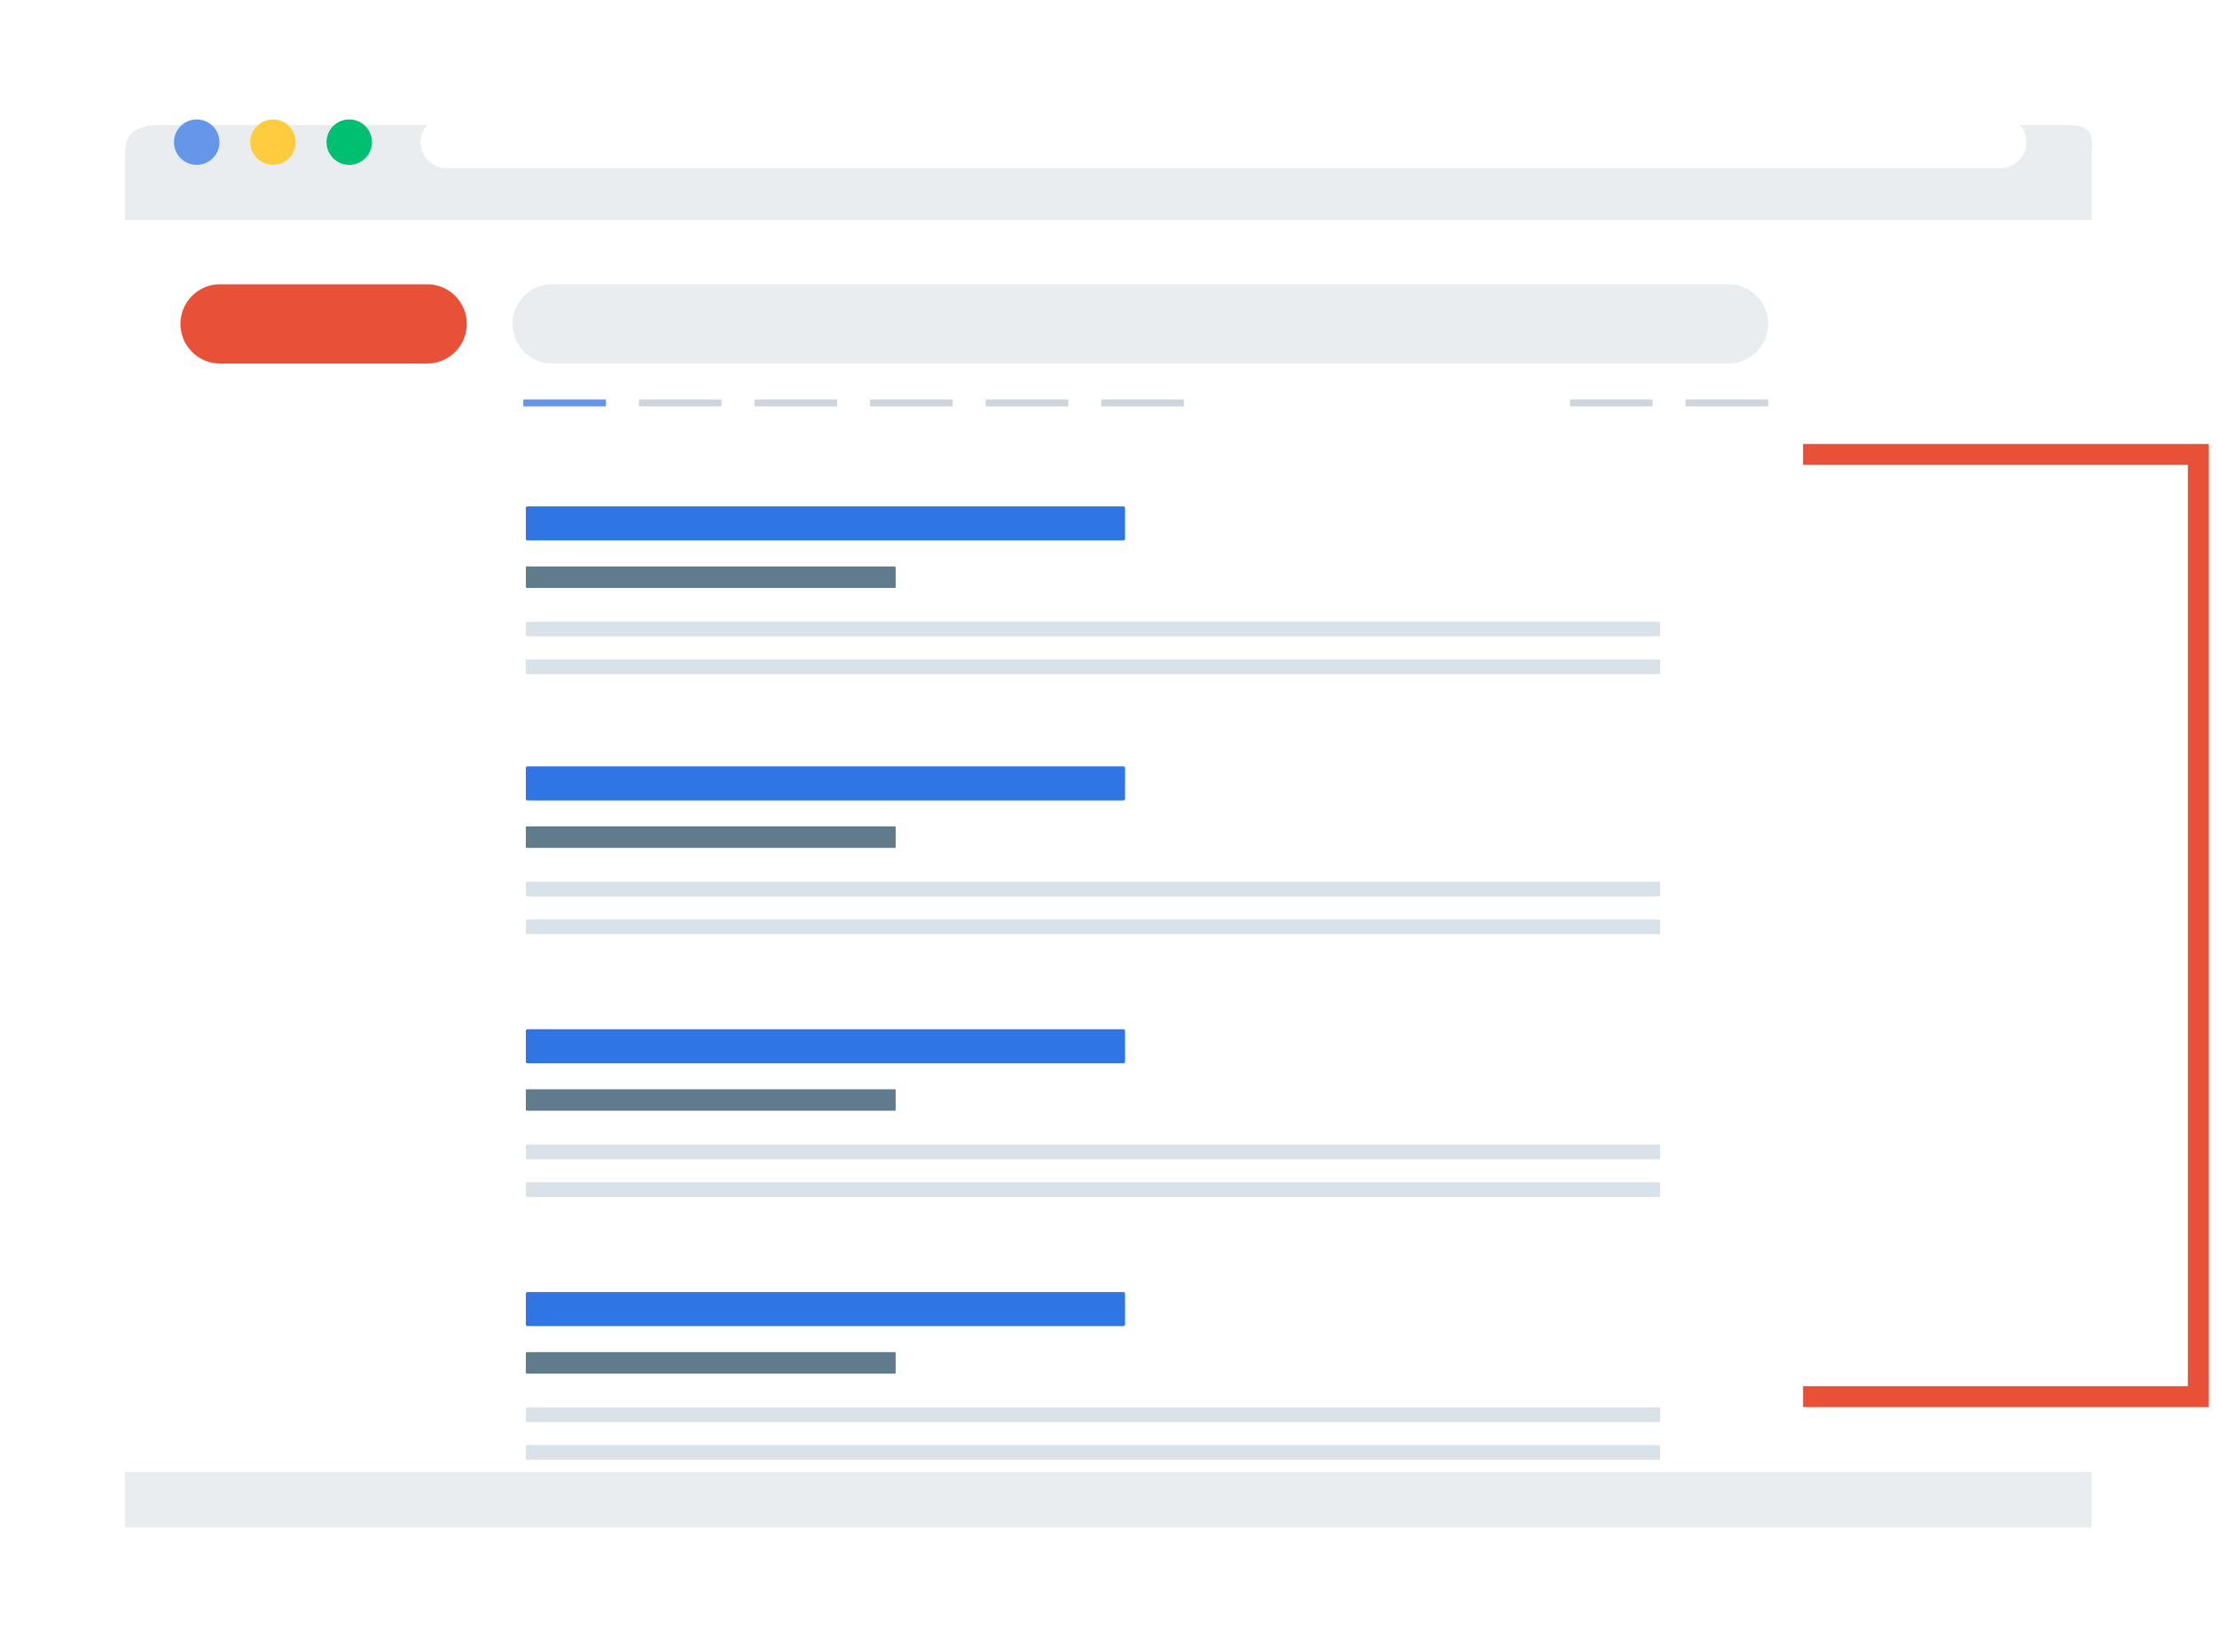 <svg xmlns="http://www.w3.org/2000/svg" xmlns:xlink="http://www.w3.org/1999/xlink" width="159.651" height="119" viewBox="0 0 159.651 119"><defs><style>.a{fill:#eaedf0;}.b{fill:#6696ea;}.c{fill:#00bf70;}.d{fill:#ffcc3f;}.e{fill:#fff;}.f{fill:#e85037;}.g,.h,.l{fill:none;}.g{stroke:#6696ea;}.g,.h{stroke-width:0.5px;}.h{stroke:#cfd5dc;}.i{fill:#607c8c;}.j{fill:#2f76e4;}.k{fill:#d8e2e8;}.l{stroke:#e85037;stroke-width:1.504px;}.m{filter:url(#a);}</style><filter id="a" x="0" y="0" width="159.651" height="119" filterUnits="userSpaceOnUse"><feOffset dy="4" input="SourceAlpha"/><feGaussianBlur stdDeviation="3" result="b"/><feFlood flood-opacity="0.102"/><feComposite operator="in" in2="b"/><feComposite in="SourceGraphic"/></filter></defs><g transform="translate(-742.655 4323)"><g class="m" transform="matrix(1, 0, 0, 1, 742.66, -4323)"><path class="a" d="M-11.762-9.058v-98.77c0-1.227.4-2.23-1.8-2.23H-150.885c-2.2,0-2.5,1-2.5,2.23v98.77Z" transform="translate(162.38 115.06)"/></g><g transform="translate(755.185 -4314.633)"><path class="b" d="M-.272-.136A1.635,1.635,0,0,1-1.908,1.5,1.635,1.635,0,0,1-3.544-.136,1.636,1.636,0,0,1-1.908-1.771,1.635,1.635,0,0,1-.272-.136" transform="translate(3.544 2.006)"/><path class="c" d="M-.272-.136A1.635,1.635,0,0,1-1.907,1.5,1.636,1.636,0,0,1-3.544-.136,1.636,1.636,0,0,1-1.907-1.771,1.635,1.635,0,0,1-.272-.136" transform="translate(14.528 2.006)"/><path class="d" d="M-.272-.136A1.635,1.635,0,0,1-1.908,1.5,1.635,1.635,0,0,1-3.544-.136,1.635,1.635,0,0,1-1.908-1.771,1.635,1.635,0,0,1-.272-.136" transform="translate(9.036 2.006)"/><path class="e" d="M-9.447-.311h-111.9a1.875,1.875,0,0,1-1.87-1.87,1.876,1.876,0,0,1,1.87-1.871h111.9A1.876,1.876,0,0,1-7.578-2.18a1.875,1.875,0,0,1-1.87,1.87" transform="translate(140.975 4.051)"/></g><path class="e" d="M0-8.157H141.65V-98.311H0Z" transform="translate(751.655 -4208.843)"/><g transform="translate(755.651 -4302.528)"><path class="a" d="M-7.278-.474h-84.71a2.854,2.854,0,0,1-2.855-2.855,2.854,2.854,0,0,1,2.855-2.854h84.71A2.855,2.855,0,0,1-4.423-3.329,2.855,2.855,0,0,1-7.278-.474" transform="translate(118.758 6.183)"/><path class="f" d="M-1.476-.474H-16.387a2.854,2.854,0,0,1-2.854-2.855,2.854,2.854,0,0,1,2.854-2.854H-1.476A2.855,2.855,0,0,1,1.378-3.329,2.855,2.855,0,0,1-1.476-.474" transform="translate(19.241 6.183)"/></g><g transform="translate(780.339 -4293.981)"><path class="g" d="M0,0H5.951"/><path class="h" d="M0,0H5.951M8.324,0h5.951m2.372,0H22.6m2.372,0h5.952m2.372,0h5.951M67.051,0H73m2.372,0h5.951" transform="translate(8.324)"/></g><g transform="translate(780.522 -4286.53)"><path class="i" d="M-2.207-.129H-28.691A.075.075,0,0,1-28.766-.2V-1.6a.075.075,0,0,1,.075-.076H-2.207a.075.075,0,0,1,.075.076V-.2a.075.075,0,0,1-.075.076" transform="translate(28.766 5.999)"/><path class="j" d="M-3.576-.2H-46.485a.12.12,0,0,1-.121-.12V-2.53a.121.121,0,0,1,.121-.121H-3.576a.121.121,0,0,1,.12.121V-.323a.12.12,0,0,1-.12.12" transform="translate(46.606 2.651)"/><path class="k" d="M-6.781-.088H-88.254A.109.109,0,0,1-88.363-.2v-.839a.108.108,0,0,1,.109-.108H-6.781a.108.108,0,0,1,.109.108V-.2a.109.109,0,0,1-.109.109" transform="translate(88.363 9.454)"/><path class="k" d="M-6.781-.088H-88.254A.109.109,0,0,1-88.363-.2v-.839a.108.108,0,0,1,.109-.108H-6.781a.108.108,0,0,1,.109.108V-.2a.109.109,0,0,1-.109.109" transform="translate(88.363 12.168)"/></g><g transform="translate(780.522 -4267.808)"><path class="i" d="M-2.207-.129H-28.691A.075.075,0,0,1-28.766-.2V-1.6a.075.075,0,0,1,.075-.076H-2.207a.075.075,0,0,1,.075.076V-.2a.075.075,0,0,1-.075.076" transform="translate(28.766 5.999)"/><path class="j" d="M-3.576-.2H-46.485a.12.12,0,0,1-.121-.12V-2.53a.121.121,0,0,1,.121-.121H-3.576a.121.121,0,0,1,.12.121V-.323a.12.12,0,0,1-.12.12" transform="translate(46.606 2.651)"/><path class="k" d="M-6.781-.088H-88.254A.109.109,0,0,1-88.363-.2v-.839a.108.108,0,0,1,.109-.108H-6.781a.108.108,0,0,1,.109.108V-.2a.109.109,0,0,1-.109.109" transform="translate(88.363 9.454)"/><path class="k" d="M-6.781-.088H-88.254A.109.109,0,0,1-88.363-.2v-.838a.109.109,0,0,1,.109-.109H-6.781a.109.109,0,0,1,.109.109V-.2a.109.109,0,0,1-.109.109" transform="translate(88.363 12.168)"/></g><g transform="translate(780.522 -4248.879)"><path class="i" d="M-2.207-.129H-28.691A.075.075,0,0,1-28.766-.2V-1.6a.075.075,0,0,1,.075-.076H-2.207a.075.075,0,0,1,.075.076V-.2a.075.075,0,0,1-.075.076" transform="translate(28.766 5.999)"/><path class="j" d="M-3.576-.2H-46.485a.12.12,0,0,1-.121-.12V-2.53a.121.121,0,0,1,.121-.121H-3.576a.121.121,0,0,1,.12.121V-.323a.12.12,0,0,1-.12.12" transform="translate(46.606 2.651)"/><path class="k" d="M-6.781-.088H-88.254A.109.109,0,0,1-88.363-.2v-.839a.108.108,0,0,1,.109-.108H-6.781a.108.108,0,0,1,.109.108V-.2a.109.109,0,0,1-.109.109" transform="translate(88.363 9.454)"/><path class="k" d="M-6.781-.088H-88.254A.109.109,0,0,1-88.363-.2v-.838a.109.109,0,0,1,.109-.109H-6.781a.109.109,0,0,1,.109.109V-.2a.109.109,0,0,1-.109.109" transform="translate(88.363 12.168)"/></g><g transform="translate(780.522 -4229.95)"><path class="i" d="M-2.207-.129H-28.691A.074.074,0,0,1-28.766-.2V-1.6a.075.075,0,0,1,.075-.076H-2.207a.075.075,0,0,1,.075.076V-.2a.074.074,0,0,1-.075.075" transform="translate(28.766 5.999)"/><path class="j" d="M-3.576-.2H-46.485a.12.12,0,0,1-.121-.12V-2.53a.121.121,0,0,1,.121-.121H-3.576a.121.121,0,0,1,.12.121V-.323a.12.12,0,0,1-.12.12" transform="translate(46.606 2.651)"/><path class="k" d="M-6.781-.088H-88.254A.109.109,0,0,1-88.363-.2v-.838a.109.109,0,0,1,.109-.109H-6.781a.109.109,0,0,1,.109.109V-.2a.109.109,0,0,1-.109.109" transform="translate(88.363 9.454)"/><path class="k" d="M-6.781-.088H-88.254A.109.109,0,0,1-88.363-.2v-.839a.109.109,0,0,1,.109-.109H-6.781a.109.109,0,0,1,.109.109V-.2a.109.109,0,0,1-.109.109" transform="translate(88.363 12.168)"/></g><path class="l" d="M0,0H28.463V67.856H0" transform="translate(872.497 -4290.275)"/></g></svg>